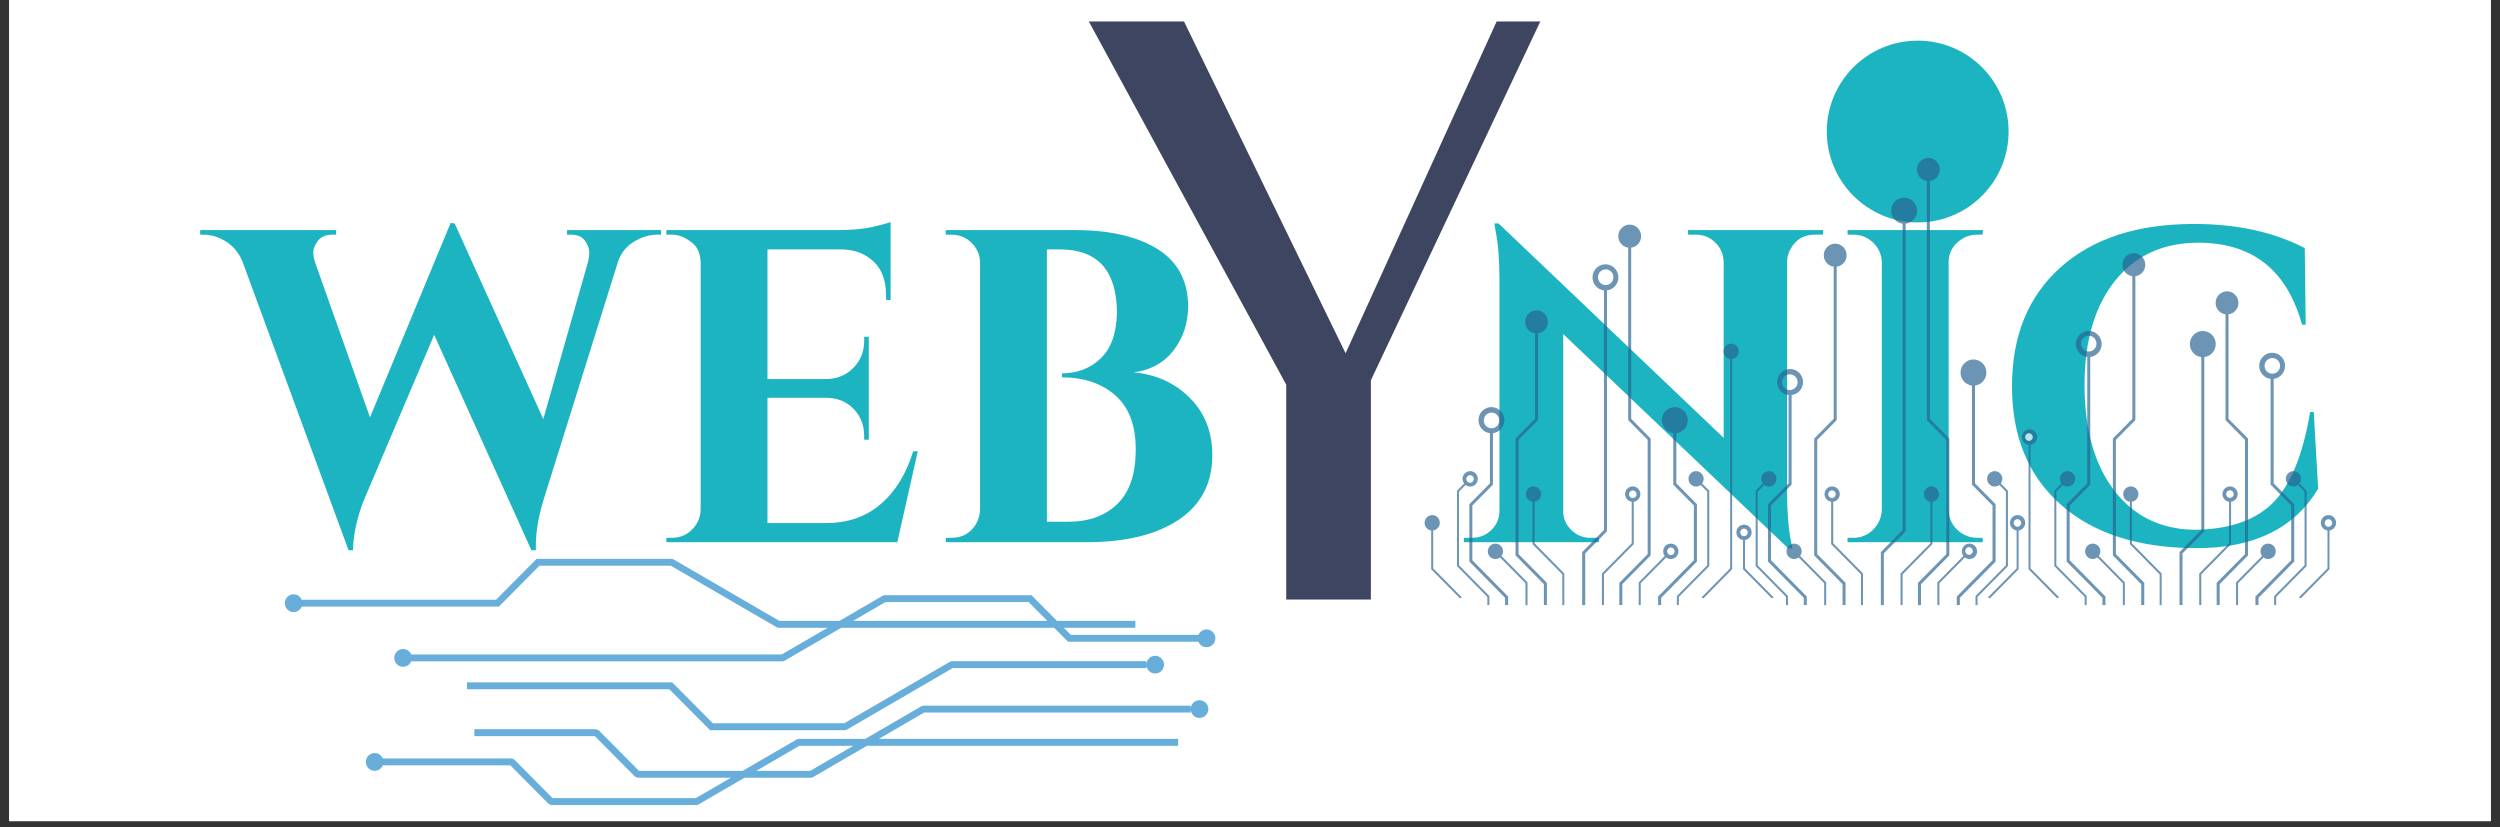 <svg xmlns="http://www.w3.org/2000/svg" xmlns:xlink="http://www.w3.org/1999/xlink" width="272" viewBox="0 0 204 67.5" height="90" preserveAspectRatio="xMidYMid meet"><rect x="0" y="0" width="204" height="67.5" fill="#333333" stroke="none"/><defs><filter x="0%" y="0%" width="100%" height="100%" id="f94e97185e"></filter><g></g><clipPath id="a109a1c907"><path d="M 0.75 0 L 203.25 0 L 203.25 67.004 L 0.75 67.004 Z M 0.75 0 " clip-rule="nonzero"></path></clipPath><clipPath id="28b01c3e2c"><path d="M 149.066 3.316 L 163.902 3.316 L 163.902 18.152 L 149.066 18.152 Z M 149.066 3.316 " clip-rule="nonzero"></path></clipPath><clipPath id="b738e1279b"><path d="M 156.484 3.316 C 152.387 3.316 149.066 6.637 149.066 10.734 C 149.066 14.832 152.387 18.152 156.484 18.152 C 160.582 18.152 163.902 14.832 163.902 10.734 C 163.902 6.637 160.582 3.316 156.484 3.316 Z M 156.484 3.316 " clip-rule="nonzero"></path></clipPath><mask id="6fd94fb80f"><g filter="url(#f94e97185e)"><rect x="-20.4" width="244.8" fill="#000000" y="-6.75" height="81" fill-opacity="0.68"></rect></g></mask><clipPath id="32e4567f3f"><path d="M 27 26 L 30 26 L 30 37.371 L 27 37.371 Z M 27 26 " clip-rule="nonzero"></path></clipPath><clipPath id="ca08d97f23"><path d="M 32 7 L 35 7 L 35 37.371 L 32 37.371 Z M 32 7 " clip-rule="nonzero"></path></clipPath><clipPath id="2e00548801"><path d="M 42 32 L 46 32 L 46 37.371 L 42 37.371 Z M 42 32 " clip-rule="nonzero"></path></clipPath><clipPath id="39ca5ddb48"><path d="M 29 32 L 34 32 L 34 37.371 L 29 37.371 Z M 29 32 " clip-rule="nonzero"></path></clipPath><clipPath id="b565ba767a"><path d="M 37 4 L 41 4 L 41 37.371 L 37 37.371 Z M 37 4 " clip-rule="nonzero"></path></clipPath><clipPath id="7d681e4daa"><path d="M 39 27 L 43 27 L 43 37.371 L 39 37.371 Z M 39 27 " clip-rule="nonzero"></path></clipPath><clipPath id="7df906df08"><path d="M 45 26 L 48 26 L 48 37.371 L 45 37.371 Z M 45 26 " clip-rule="nonzero"></path></clipPath><clipPath id="5d600fabaa"><path d="M 43 17 L 47 17 L 47 37.371 L 43 37.371 Z M 43 17 " clip-rule="nonzero"></path></clipPath><clipPath id="8163a09ce0"><path d="M 40 0.891 L 44 0.891 L 44 37.371 L 40 37.371 Z M 40 0.891 " clip-rule="nonzero"></path></clipPath><clipPath id="938cd7855d"><path d="M 51 26 L 55 26 L 55 37.371 L 51 37.371 Z M 51 26 " clip-rule="nonzero"></path></clipPath><clipPath id="7ac6810855"><path d="M 56 8 L 60 8 L 60 37.371 L 56 37.371 Z M 56 8 " clip-rule="nonzero"></path></clipPath><clipPath id="2784120618"><path d="M 66 32 L 70 32 L 70 37.371 L 66 37.371 Z M 66 32 " clip-rule="nonzero"></path></clipPath><clipPath id="a31a9766fd"><path d="M 54 32 L 58 32 L 58 37.371 L 54 37.371 Z M 54 32 " clip-rule="nonzero"></path></clipPath><clipPath id="0d81a6329e"><path d="M 57 27 L 61 27 L 61 37.371 L 57 37.371 Z M 57 27 " clip-rule="nonzero"></path></clipPath><clipPath id="11168fa29a"><path d="M 61 15 L 65 15 L 65 37.371 L 61 37.371 Z M 61 15 " clip-rule="nonzero"></path></clipPath><clipPath id="86bf0dab94"><path d="M 69 26 L 73 26 L 73 37.371 L 69 37.371 Z M 69 26 " clip-rule="nonzero"></path></clipPath><clipPath id="cb98727576"><path d="M 64 11 L 68 11 L 68 37.371 L 64 37.371 Z M 64 11 " clip-rule="nonzero"></path></clipPath><clipPath id="46a14314eb"><path d="M 0.211 30 L 4 30 L 4 37 L 0.211 37 Z M 0.211 30 " clip-rule="nonzero"></path></clipPath><clipPath id="0dc64e5adb"><path d="M 7 13 L 11 13 L 11 37.371 L 7 37.371 Z M 7 13 " clip-rule="nonzero"></path></clipPath><clipPath id="f5d9543595"><path d="M 5 32 L 9 32 L 9 37.371 L 5 37.371 Z M 5 32 " clip-rule="nonzero"></path></clipPath><clipPath id="04ff2b7c19"><path d="M 8 27 L 12 27 L 12 37.371 L 8 37.371 Z M 8 27 " clip-rule="nonzero"></path></clipPath><clipPath id="fb3ab07484"><path d="M 20 26 L 24 26 L 24 37.371 L 20 37.371 Z M 20 26 " clip-rule="nonzero"></path></clipPath><clipPath id="60be6acc72"><path d="M 19 21 L 23 21 L 23 37.371 L 19 37.371 Z M 19 21 " clip-rule="nonzero"></path></clipPath><clipPath id="f7ace85a26"><path d="M 16 6 L 19 6 L 19 37.371 L 16 37.371 Z M 16 6 " clip-rule="nonzero"></path></clipPath><clipPath id="c5206e006b"><path d="M 3 21 L 8 21 L 8 37.371 L 3 37.371 Z M 3 21 " clip-rule="nonzero"></path></clipPath><clipPath id="6e684b1ac1"><path d="M 13 9 L 17 9 L 17 37.371 L 13 37.371 Z M 13 9 " clip-rule="nonzero"></path></clipPath><clipPath id="83948c5933"><path d="M 28 18 L 32 18 L 32 37.371 L 28 37.371 Z M 28 18 " clip-rule="nonzero"></path></clipPath><clipPath id="59904c8171"><path d="M 52 15 L 56 15 L 56 37.371 L 52 37.371 Z M 52 15 " clip-rule="nonzero"></path></clipPath><clipPath id="ad257c378f"><path d="M 68 16 L 72 16 L 72 37.371 L 68 37.371 Z M 68 16 " clip-rule="nonzero"></path></clipPath><clipPath id="99d10a2e80"><path d="M 14 27 L 18 27 L 18 37.371 L 14 37.371 Z M 14 27 " clip-rule="nonzero"></path></clipPath><clipPath id="9c6d91babe"><path d="M 2 26 L 6 26 L 6 37.371 L 2 37.371 Z M 2 26 " clip-rule="nonzero"></path></clipPath><clipPath id="755a975b47"><path d="M 17 32 L 21 32 L 21 37.371 L 17 37.371 Z M 17 32 " clip-rule="nonzero"></path></clipPath><clipPath id="205b922405"><path d="M 32 27 L 37 27 L 37 37.371 L 32 37.371 Z M 32 27 " clip-rule="nonzero"></path></clipPath><clipPath id="491c68e942"><path d="M 63 27 L 67 27 L 67 37.371 L 63 37.371 Z M 63 27 " clip-rule="nonzero"></path></clipPath><clipPath id="b05046cd85"><path d="M 71 30 L 74.66 30 L 74.66 37 L 71 37 Z M 71 30 " clip-rule="nonzero"></path></clipPath><clipPath id="41687ffebb"><rect x="0" width="76" y="0" height="38"></rect></clipPath><mask id="c51ba8cc8d"><g filter="url(#f94e97185e)"><rect x="-20.4" width="244.8" fill="#000000" y="-6.75" height="81" fill-opacity="0.59"></rect></g></mask><clipPath id="4aed651633"><path d="M 0.238 0.594 L 76.176 0.594 L 76.176 20.695 L 0.238 20.695 Z M 0.238 0.594 " clip-rule="nonzero"></path></clipPath><clipPath id="81cbc5f28f"><rect x="0" width="77" y="0" height="21"></rect></clipPath></defs><g clip-path="url(#a109a1c907)"><path fill="#ffffff" d="M 0.75 0 L 203.25 0 L 203.25 67.004 L 0.75 67.004 Z M 0.75 0 " fill-opacity="1" fill-rule="nonzero"></path><path fill="#ffffff" d="M 0.75 0 L 203.25 0 L 203.25 67.004 L 0.75 67.004 Z M 0.75 0 " fill-opacity="1" fill-rule="nonzero"></path></g><g fill="#1db4c1" fill-opacity="1"><g transform="translate(17.536, 44.244)"><g><path d="M 36.406 -25.094 L 36.078 -25.094 C 35.473 -25.094 34.859 -24.91 34.234 -24.547 C 33.617 -24.18 33.18 -23.66 32.922 -22.984 L 26.797 -3.391 C 26.391 -2.047 26.188 -0.805 26.188 0.328 C 26.188 0.453 26.188 0.562 26.188 0.656 L 25.828 0.656 L 17.891 -16.922 L 12.141 -3.391 C 11.586 -1.973 11.297 -0.625 11.266 0.656 L 10.906 0.656 L 2.219 -22.984 C 1.895 -23.691 1.441 -24.219 0.859 -24.562 C 0.285 -24.914 -0.305 -25.094 -0.922 -25.094 L -1.203 -25.094 L -1.203 -25.469 L 9.891 -25.469 L 9.891 -25.094 L 9.562 -25.094 C 9.051 -25.094 8.664 -24.926 8.406 -24.594 C 8.156 -24.27 8.031 -23.961 8.031 -23.672 C 8.031 -23.391 8.078 -23.113 8.172 -22.844 L 12.656 -10.188 L 19.234 -26.047 L 19.562 -26.016 L 26.797 -10.047 L 30.438 -22.844 C 30.508 -23.113 30.547 -23.391 30.547 -23.672 C 30.547 -23.961 30.43 -24.27 30.203 -24.594 C 29.973 -24.926 29.594 -25.094 29.062 -25.094 L 28.734 -25.094 L 28.734 -25.469 L 36.406 -25.469 Z M 36.406 -25.094 "></path></g></g></g><g fill="#1db4c1" fill-opacity="1"><g transform="translate(52.845, 44.244)"><g><path d="M 2 -0.359 C 2.633 -0.359 3.176 -0.582 3.625 -1.031 C 4.07 -1.477 4.305 -2.02 4.328 -2.656 L 4.328 -22.922 C 4.273 -23.547 4.094 -24.004 3.781 -24.297 C 3.195 -24.828 2.602 -25.094 2 -25.094 L 1.531 -25.094 L 1.531 -25.469 L 15.453 -25.469 C 16.641 -25.469 17.617 -25.555 18.391 -25.734 C 19.172 -25.922 19.648 -26.051 19.828 -26.125 L 19.828 -19.75 L 19.453 -19.781 L 19.453 -20.188 C 19.453 -21.688 18.895 -22.754 17.781 -23.391 C 17.25 -23.703 16.617 -23.867 15.891 -23.891 L 9.781 -23.891 L 9.781 -13.312 L 14.594 -13.312 C 15.488 -13.332 16.223 -13.641 16.797 -14.234 C 17.379 -14.828 17.672 -15.562 17.672 -16.438 L 17.672 -16.766 L 18.047 -16.766 L 18.047 -8.359 L 17.672 -8.359 L 17.672 -8.656 C 17.672 -9.551 17.383 -10.289 16.812 -10.875 C 16.25 -11.457 15.531 -11.758 14.656 -11.781 L 9.781 -11.781 L 9.781 -1.562 L 14.547 -1.562 C 16.316 -1.562 17.801 -2.07 19 -3.094 C 20.207 -4.113 21.098 -5.555 21.672 -7.422 L 22.047 -7.422 L 20.375 0 L 1.531 0 L 1.531 -0.359 Z M 2 -0.359 "></path></g></g></g><g fill="#1db4c1" fill-opacity="1"><g transform="translate(75.645, 44.244)"><g><path d="M 13.016 0 L 1.531 0 L 1.531 -0.359 L 2 -0.359 C 2.875 -0.359 3.539 -0.734 4 -1.484 C 4.195 -1.828 4.305 -2.207 4.328 -2.625 L 4.328 -22.844 C 4.305 -23.477 4.07 -24.008 3.625 -24.438 C 3.176 -24.875 2.633 -25.094 2 -25.094 L 1.531 -25.094 L 1.531 -25.469 L 12.078 -25.469 C 14.891 -25.469 17.125 -24.957 18.781 -23.938 C 20.445 -22.914 21.289 -21.352 21.312 -19.25 C 21.289 -18.176 21.062 -17.238 20.625 -16.438 C 19.82 -14.938 18.562 -14.078 16.844 -13.859 C 18.707 -13.691 20.242 -12.992 21.453 -11.766 C 22.672 -10.547 23.281 -8.988 23.281 -7.094 C 23.281 -4.812 22.363 -3.055 20.531 -1.828 C 18.695 -0.609 16.191 0 13.016 0 Z M 15.5 -18.766 C 15.469 -22.18 13.914 -23.891 10.844 -23.891 L 9.781 -23.891 L 9.781 -1.672 L 11.453 -1.672 C 11.484 -1.672 11.508 -1.672 11.531 -1.672 C 13.207 -1.672 14.539 -2.156 15.531 -3.125 C 16.531 -4.094 17.031 -5.57 17.031 -7.562 C 17.031 -9.551 16.469 -11.031 15.344 -12 C 14.227 -12.969 12.785 -13.453 11.016 -13.453 L 11.016 -13.781 C 12.273 -13.781 13.328 -14.188 14.172 -15 C 15.023 -15.812 15.469 -17.066 15.5 -18.766 Z M 15.5 -18.766 "></path></g></g></g><g fill="#1db4c1" fill-opacity="1"><g transform="translate(100.162, 44.244)"><g></g></g></g><g fill="#1db4c1" fill-opacity="1"><g transform="translate(109.253, 44.244)"><g></g></g></g><g fill="#1db4c1" fill-opacity="1"><g transform="translate(118.355, 44.244)"><g><path d="M 29.719 -25.094 C 28.863 -25.094 28.223 -24.727 27.797 -24 C 27.598 -23.688 27.488 -23.328 27.469 -22.922 L 27.469 -4.141 C 27.469 -2.516 27.578 -1.145 27.797 -0.031 L 27.906 0.516 L 27.578 0.516 L 9.203 -16.984 L 9.203 -2.547 C 9.203 -1.941 9.422 -1.426 9.859 -1 C 10.297 -0.57 10.816 -0.359 11.422 -0.359 L 12.109 -0.359 L 12.109 0 L 1.094 0 L 1.094 -0.359 L 1.75 -0.359 C 2.375 -0.359 2.906 -0.57 3.344 -1 C 3.781 -1.426 4 -1.953 4 -2.578 L 4 -21.469 C 4 -23.062 3.891 -24.395 3.672 -25.469 L 3.594 -26.016 L 3.922 -26.016 L 22.297 -8.516 L 22.297 -22.875 C 22.273 -23.508 22.047 -24.035 21.609 -24.453 C 21.172 -24.879 20.648 -25.094 20.047 -25.094 L 19.391 -25.094 L 19.391 -25.469 L 30.406 -25.469 L 30.406 -25.094 Z M 29.719 -25.094 "></path></g></g></g><g fill="#1db4c1" fill-opacity="1"><g transform="translate(149.228, 44.244)"><g><path d="M 2 -0.359 C 2.633 -0.359 3.176 -0.582 3.625 -1.031 C 4.07 -1.477 4.305 -2.02 4.328 -2.656 L 4.328 -22.844 C 4.305 -23.477 4.07 -24.008 3.625 -24.438 C 3.176 -24.875 2.633 -25.094 2 -25.094 L 1.531 -25.094 L 1.531 -25.469 L 12.578 -25.469 L 12.547 -25.094 L 12.109 -25.094 C 11.484 -25.094 10.938 -24.875 10.469 -24.438 C 10.008 -24.008 9.781 -23.477 9.781 -22.844 L 9.781 -2.656 C 9.781 -2.02 10.008 -1.477 10.469 -1.031 C 10.938 -0.582 11.484 -0.359 12.109 -0.359 L 12.547 -0.359 L 12.578 0 L 1.531 0 L 1.531 -0.359 Z M 2 -0.359 "></path></g></g></g><g fill="#1db4c1" fill-opacity="1"><g transform="translate(162.537, 44.244)"><g><path d="M 16.656 0.484 C 11.977 0.473 8.305 -0.703 5.641 -3.047 C 2.973 -5.398 1.641 -8.625 1.641 -12.719 C 1.641 -16.82 2.957 -20.055 5.594 -22.422 C 8.238 -24.785 11.867 -25.969 16.484 -25.969 C 19.992 -25.969 23.008 -25.312 25.531 -24 L 25.609 -17.75 L 25.312 -17.75 C 24.082 -22.207 21.258 -24.438 16.844 -24.438 C 13.977 -24.438 11.711 -23.398 10.047 -21.328 C 8.391 -19.254 7.562 -16.422 7.562 -12.828 C 7.562 -9.242 8.352 -6.395 9.938 -4.281 C 11.531 -2.176 13.688 -1.086 16.406 -1.016 C 19.219 -1.016 21.363 -1.719 22.844 -3.125 C 24.344 -4.582 25.383 -7.082 25.969 -10.625 L 26.266 -10.625 L 26.625 -4.359 C 24.664 -1.109 21.344 0.504 16.656 0.484 Z M 16.656 0.484 "></path></g></g></g><g fill="#3e4560" fill-opacity="1"><g transform="translate(87.425, 48.921)"><g><path d="M 24.438 0 L 17.531 0 L 17.531 -17.531 L 1.422 -47.172 L 9.188 -47.172 L 22.375 -20.094 L 34.703 -47.172 L 38.266 -47.172 L 24.438 -17.891 Z M 24.438 0 "></path></g></g></g><g clip-path="url(#28b01c3e2c)"><g clip-path="url(#b738e1279b)"><path fill="#1db4c1" d="M 149.066 3.316 L 163.902 3.316 L 163.902 18.152 L 149.066 18.152 Z M 149.066 3.316 " fill-opacity="1" fill-rule="nonzero"></path></g></g><g mask="url(#6fd94fb80f)"><g transform="matrix(1, 0, 0, 1, 116, 12)"><g clip-path="url(#41687ffebb)"><g clip-path="url(#32e4567f3f)"><path fill="#286291" d="M 27.426 34.129 L 27.426 28.113 L 27.961 27.574 C 28.203 27.762 28.555 27.742 28.777 27.52 C 29.02 27.273 29.02 26.875 28.777 26.629 C 28.535 26.383 28.141 26.383 27.898 26.629 C 27.676 26.855 27.656 27.207 27.844 27.453 L 27.262 28.047 L 27.262 34.195 L 29.738 36.707 L 29.738 37.371 L 29.902 37.371 L 29.902 36.637 L 27.426 34.129 " fill-opacity="1" fill-rule="nonzero"></path></g><g clip-path="url(#ca08d97f23)"><path fill="#286291" d="M 32.285 33.219 L 32.285 23.891 L 33.875 22.281 L 33.875 9.762 C 34.332 9.703 34.684 9.309 34.684 8.828 C 34.684 8.309 34.266 7.883 33.75 7.883 C 33.238 7.883 32.82 8.309 32.82 8.828 C 32.82 9.309 33.172 9.703 33.629 9.762 L 33.629 22.176 L 32.039 23.789 L 32.039 33.32 L 34.352 35.664 L 34.352 37.371 L 34.598 37.371 L 34.598 35.559 L 32.285 33.219 " fill-opacity="1" fill-rule="nonzero"></path></g><g clip-path="url(#2e00548801)"><path fill="#286291" d="M 44.332 33.488 C 44.574 33.676 44.926 33.656 45.148 33.434 C 45.391 33.188 45.391 32.789 45.148 32.543 C 44.906 32.297 44.512 32.297 44.27 32.543 C 44.047 32.766 44.031 33.121 44.215 33.367 L 42.09 35.523 L 42.09 37.371 L 42.254 37.371 L 42.254 35.59 L 44.332 33.488 " fill-opacity="1" fill-rule="nonzero"></path></g><g clip-path="url(#39ca5ddb48)"><path fill="#286291" d="M 30.891 33.367 C 31.078 33.121 31.059 32.766 30.836 32.543 C 30.594 32.297 30.199 32.297 29.957 32.543 C 29.715 32.789 29.715 33.188 29.957 33.434 C 30.18 33.656 30.531 33.676 30.773 33.488 L 32.852 35.59 L 32.852 37.371 L 33.016 37.371 L 33.016 35.523 L 30.891 33.367 " fill-opacity="1" fill-rule="nonzero"></path></g><g clip-path="url(#b565ba767a)"><path fill="#286291" d="M 39.5 31.355 L 39.5 6.254 C 40.023 6.191 40.434 5.742 40.434 5.195 C 40.434 4.605 39.957 4.125 39.375 4.125 C 38.793 4.125 38.32 4.605 38.32 5.195 C 38.32 5.742 38.73 6.191 39.254 6.254 L 39.254 31.25 L 37.477 33.051 L 37.477 37.371 L 37.723 37.371 L 37.723 33.152 L 39.5 31.355 " fill-opacity="1" fill-rule="nonzero"></path></g><g clip-path="url(#7d681e4daa)"><path fill="#286291" d="M 41.684 32.402 L 41.684 28.941 C 41.988 28.902 42.223 28.637 42.223 28.32 C 42.223 27.973 41.945 27.691 41.602 27.691 C 41.258 27.691 40.98 27.973 40.98 28.32 C 40.98 28.637 41.215 28.902 41.52 28.941 L 41.52 32.332 L 39.086 34.797 L 39.086 37.371 L 39.254 37.371 L 39.254 34.867 L 41.684 32.402 " fill-opacity="1" fill-rule="nonzero"></path></g><g clip-path="url(#7df906df08)"><path fill="#286291" d="M 46.332 27.52 C 46.555 27.742 46.902 27.762 47.145 27.574 L 47.68 28.113 L 47.68 34.129 L 45.203 36.637 L 45.203 37.371 L 45.367 37.371 L 45.367 36.707 L 47.848 34.195 L 47.848 28.047 L 47.262 27.453 C 47.449 27.207 47.43 26.855 47.207 26.629 C 46.965 26.383 46.574 26.383 46.332 26.629 C 46.086 26.875 46.086 27.273 46.332 27.52 " fill-opacity="1" fill-rule="nonzero"></path></g><g clip-path="url(#5d600fabaa)"><path fill="#286291" d="M 43.98 18.398 C 43.98 18.949 44.387 19.398 44.91 19.461 L 44.91 27.547 L 46.59 29.246 L 46.59 33.719 L 43.672 36.676 L 43.672 37.371 L 43.922 37.371 L 43.922 36.781 L 46.84 33.824 L 46.84 29.145 L 45.16 27.441 L 45.16 19.461 C 45.684 19.398 46.09 18.949 46.09 18.398 C 46.09 17.812 45.617 17.332 45.035 17.332 C 44.453 17.332 43.98 17.812 43.98 18.398 " fill-opacity="1" fill-rule="nonzero"></path></g><g clip-path="url(#8163a09ce0)"><path fill="#286291" d="M 40.422 1.832 C 40.422 2.312 40.773 2.707 41.23 2.766 L 41.23 22.281 L 42.82 23.891 L 42.82 33.219 L 40.508 35.559 L 40.508 37.371 L 40.754 37.371 L 40.754 35.664 L 43.066 33.32 L 43.066 23.789 L 41.477 22.176 L 41.477 2.766 C 41.934 2.707 42.285 2.312 42.285 1.832 C 42.285 1.312 41.867 0.887 41.355 0.887 C 40.84 0.887 40.422 1.312 40.422 1.832 " fill-opacity="1" fill-rule="nonzero"></path></g><path fill="#286291" d="M 49.691 34.379 L 49.691 24.289 C 49.996 24.25 50.23 23.984 50.23 23.668 C 50.23 23.32 49.953 23.035 49.609 23.035 C 49.266 23.035 48.988 23.32 48.988 23.668 C 48.988 23.984 49.223 24.25 49.527 24.289 L 49.527 34.449 L 51.867 36.82 L 52.031 36.75 L 49.691 34.379 " fill-opacity="1" fill-rule="nonzero"></path><g clip-path="url(#938cd7855d)"><path fill="#286291" d="M 51.797 34.129 L 51.797 28.113 L 52.332 27.574 C 52.574 27.762 52.926 27.742 53.148 27.52 C 53.391 27.273 53.391 26.875 53.148 26.629 C 52.906 26.383 52.512 26.383 52.27 26.629 C 52.047 26.855 52.027 27.207 52.215 27.453 L 51.633 28.047 L 51.633 34.195 L 54.109 36.707 L 54.109 37.371 L 54.273 37.371 L 54.273 36.637 L 51.797 34.129 " fill-opacity="1" fill-rule="nonzero"></path></g><g clip-path="url(#7ac6810855)"><path fill="#286291" d="M 56.656 33.219 L 56.656 23.891 L 58.246 22.281 L 58.246 10.539 C 58.703 10.48 59.055 10.086 59.055 9.605 C 59.055 9.086 58.637 8.66 58.121 8.66 C 57.609 8.66 57.191 9.086 57.191 9.605 C 57.191 10.086 57.543 10.48 58 10.539 L 58 22.176 L 56.41 23.789 L 56.41 33.32 L 58.723 35.664 L 58.723 37.371 L 58.973 37.371 L 58.973 35.559 L 56.656 33.219 " fill-opacity="1" fill-rule="nonzero"></path></g><g clip-path="url(#2784120618)"><path fill="#286291" d="M 68.703 33.488 C 68.945 33.676 69.297 33.656 69.52 33.434 C 69.762 33.188 69.762 32.789 69.52 32.543 C 69.277 32.297 68.883 32.297 68.641 32.543 C 68.418 32.766 68.402 33.121 68.586 33.367 L 66.461 35.523 L 66.461 37.371 L 66.625 37.371 L 66.625 35.59 L 68.703 33.488 " fill-opacity="1" fill-rule="nonzero"></path></g><g clip-path="url(#a31a9766fd)"><path fill="#286291" d="M 55.262 33.367 C 55.449 33.121 55.43 32.766 55.207 32.543 C 54.965 32.297 54.57 32.297 54.328 32.543 C 54.086 32.789 54.086 33.188 54.328 33.434 C 54.551 33.656 54.902 33.676 55.145 33.488 L 57.223 35.59 L 57.223 37.371 L 57.387 37.371 L 57.387 35.523 L 55.262 33.367 " fill-opacity="1" fill-rule="nonzero"></path></g><g clip-path="url(#0d81a6329e)"><path fill="#286291" d="M 57.961 32.332 L 57.961 28.941 C 58.262 28.902 58.496 28.637 58.496 28.32 C 58.496 27.973 58.219 27.691 57.875 27.691 C 57.535 27.691 57.254 27.973 57.254 28.32 C 57.254 28.637 57.488 28.902 57.793 28.941 L 57.793 32.402 L 60.227 34.867 L 60.227 37.371 L 60.391 37.371 L 60.391 34.797 L 57.961 32.332 " fill-opacity="1" fill-rule="nonzero"></path></g><g clip-path="url(#11168fa29a)"><path fill="#286291" d="M 63.871 31.355 L 63.871 17.137 C 64.395 17.074 64.805 16.625 64.805 16.078 C 64.805 15.488 64.328 15.008 63.746 15.008 C 63.164 15.008 62.691 15.488 62.691 16.078 C 62.691 16.625 63.102 17.074 63.625 17.137 L 63.625 31.25 L 61.848 33.051 L 61.848 37.371 L 62.094 37.371 L 62.094 33.152 L 63.871 31.355 " fill-opacity="1" fill-rule="nonzero"></path></g><g clip-path="url(#86bf0dab94)"><path fill="#286291" d="M 70.703 27.52 C 70.926 27.742 71.273 27.762 71.516 27.574 L 72.051 28.113 L 72.051 34.129 L 69.574 36.637 L 69.574 37.371 L 69.738 37.371 L 69.738 36.707 L 72.219 34.195 L 72.219 28.047 L 71.633 27.453 C 71.82 27.207 71.801 26.855 71.578 26.629 C 71.336 26.383 70.945 26.383 70.703 26.629 C 70.457 26.875 70.457 27.273 70.703 27.52 " fill-opacity="1" fill-rule="nonzero"></path></g><g clip-path="url(#cb98727576)"><path fill="#286291" d="M 64.793 12.715 C 64.793 13.195 65.145 13.59 65.602 13.648 L 65.602 22.281 L 67.191 23.891 L 67.191 33.219 L 64.879 35.559 L 64.879 37.371 L 65.125 37.371 L 65.125 35.664 L 67.438 33.32 L 67.438 23.789 L 65.848 22.176 L 65.848 13.648 C 66.305 13.59 66.656 13.195 66.656 12.715 C 66.656 12.195 66.238 11.77 65.727 11.77 C 65.211 11.77 64.793 12.195 64.793 12.715 " fill-opacity="1" fill-rule="nonzero"></path></g><g clip-path="url(#46a14314eb)"><path fill="#286291" d="M 0.949 34.379 L 0.949 31.285 C 1.254 31.246 1.488 30.98 1.488 30.664 C 1.488 30.316 1.211 30.031 0.867 30.031 C 0.523 30.031 0.246 30.316 0.246 30.664 C 0.246 30.98 0.48 31.246 0.785 31.285 L 0.785 34.449 L 3.125 36.82 L 3.289 36.75 L 0.949 34.379 " fill-opacity="1" fill-rule="nonzero"></path></g><g clip-path="url(#0dc64e5adb)"><path fill="#286291" d="M 7.914 33.219 L 7.914 23.891 L 9.504 22.281 L 9.504 15.203 C 9.961 15.145 10.312 14.75 10.312 14.27 C 10.312 13.75 9.895 13.324 9.383 13.324 C 8.867 13.324 8.449 13.75 8.449 14.27 C 8.449 14.75 8.801 15.145 9.258 15.203 L 9.258 22.176 L 7.668 23.789 L 7.668 33.32 L 9.98 35.664 L 9.98 37.371 L 10.227 37.371 L 10.227 35.559 L 7.914 33.219 " fill-opacity="1" fill-rule="nonzero"></path></g><g clip-path="url(#f5d9543595)"><path fill="#286291" d="M 6.52 33.367 C 6.707 33.121 6.688 32.766 6.465 32.543 C 6.223 32.297 5.828 32.297 5.586 32.543 C 5.344 32.789 5.344 33.188 5.586 33.434 C 5.809 33.656 6.16 33.676 6.402 33.488 L 8.48 35.59 L 8.48 37.371 L 8.645 37.371 L 8.645 35.523 L 6.52 33.367 " fill-opacity="1" fill-rule="nonzero"></path></g><g clip-path="url(#04ff2b7c19)"><path fill="#286291" d="M 9.219 32.332 L 9.219 28.941 C 9.52 28.902 9.758 28.637 9.758 28.32 C 9.758 27.973 9.477 27.691 9.133 27.691 C 8.793 27.691 8.512 27.973 8.512 28.32 C 8.512 28.637 8.75 28.902 9.051 28.941 L 9.051 32.402 L 11.484 34.867 L 11.484 37.371 L 11.648 37.371 L 11.648 34.797 L 9.219 32.332 " fill-opacity="1" fill-rule="nonzero"></path></g><g clip-path="url(#fb3ab07484)"><path fill="#286291" d="M 21.961 27.52 C 22.184 27.742 22.531 27.762 22.773 27.574 L 23.309 28.113 L 23.309 34.129 L 20.832 36.637 L 20.832 37.371 L 20.996 37.371 L 20.996 36.707 L 23.477 34.195 L 23.477 28.047 L 22.891 27.453 C 23.078 27.207 23.059 26.855 22.836 26.629 C 22.594 26.383 22.203 26.383 21.961 26.629 C 21.719 26.875 21.719 27.273 21.961 27.52 " fill-opacity="1" fill-rule="nonzero"></path></g><path fill="#286291" d="M 24.641 16.672 C 24.641 16.988 24.875 17.254 25.18 17.293 L 25.18 34.379 L 22.84 36.75 L 23.004 36.82 L 25.344 34.449 L 25.344 17.293 C 25.648 17.254 25.883 16.988 25.883 16.672 C 25.883 16.324 25.605 16.043 25.262 16.043 C 24.918 16.043 24.641 16.324 24.641 16.672 " fill-opacity="1" fill-rule="nonzero"></path><g clip-path="url(#60be6acc72)"><path fill="#286291" d="M 19.609 22.285 C 19.609 22.836 20.016 23.285 20.539 23.348 L 20.539 27.547 L 22.219 29.246 L 22.219 33.719 L 19.301 36.676 L 19.301 37.371 L 19.551 37.371 L 19.551 36.781 L 22.469 33.824 L 22.469 29.145 L 20.789 27.441 L 20.789 23.348 C 21.312 23.285 21.719 22.836 21.719 22.285 C 21.719 21.699 21.246 21.219 20.664 21.219 C 20.082 21.219 19.609 21.699 19.609 22.285 " fill-opacity="1" fill-rule="nonzero"></path></g><g clip-path="url(#f7ace85a26)"><path fill="#286291" d="M 16.051 7.273 C 16.051 7.754 16.402 8.148 16.859 8.207 L 16.859 22.281 L 18.449 23.891 L 18.449 33.219 L 16.137 35.559 L 16.137 37.371 L 16.383 37.371 L 16.383 35.664 L 18.695 33.32 L 18.695 23.789 L 17.105 22.176 L 17.105 8.207 C 17.562 8.148 17.914 7.754 17.914 7.273 C 17.914 6.754 17.496 6.328 16.984 6.328 C 16.469 6.328 16.051 6.754 16.051 7.273 " fill-opacity="1" fill-rule="nonzero"></path></g><g clip-path="url(#c5206e006b)"><path fill="#286291" d="M 5.078 22.309 C 5.078 21.957 5.359 21.668 5.711 21.668 C 6.059 21.668 6.344 21.957 6.344 22.309 C 6.344 22.664 6.059 22.949 5.711 22.949 C 5.359 22.949 5.078 22.664 5.078 22.309 Z M 4.145 33.719 L 4.145 29.246 L 5.824 27.547 L 5.824 23.348 C 6.348 23.285 6.758 22.836 6.758 22.285 C 6.758 21.699 6.281 21.219 5.699 21.219 C 5.117 21.219 4.645 21.699 4.645 22.285 C 4.645 22.836 5.055 23.285 5.578 23.348 L 5.578 27.441 L 3.898 29.145 L 3.898 33.824 L 6.816 36.781 L 6.816 37.371 L 7.062 37.371 L 7.062 36.676 L 4.145 33.719 " fill-opacity="1" fill-rule="nonzero"></path></g><g clip-path="url(#6e684b1ac1)"><path fill="#286291" d="M 15.023 11.262 C 14.676 11.262 14.391 10.977 14.391 10.621 C 14.391 10.266 14.676 9.98 15.023 9.98 C 15.375 9.98 15.656 10.266 15.656 10.621 C 15.656 10.977 15.375 11.262 15.023 11.262 Z M 15.004 9.566 C 14.422 9.566 13.949 10.047 13.949 10.637 C 13.949 11.184 14.359 11.633 14.883 11.695 L 14.883 31.25 L 13.105 33.051 L 13.105 37.371 L 13.355 37.371 L 13.355 33.152 L 15.129 31.355 L 15.129 11.695 C 15.652 11.633 16.062 11.184 16.062 10.637 C 16.062 10.047 15.586 9.566 15.004 9.566 " fill-opacity="1" fill-rule="nonzero"></path></g><g clip-path="url(#83948c5933)"><path fill="#286291" d="M 29.418 19.188 C 29.418 18.832 29.699 18.547 30.051 18.547 C 30.398 18.547 30.684 18.832 30.684 19.188 C 30.684 19.543 30.398 19.828 30.051 19.828 C 29.699 19.828 29.418 19.543 29.418 19.188 Z M 28.516 33.719 L 28.516 29.246 L 30.195 27.547 L 30.195 20.238 C 30.719 20.176 31.129 19.727 31.129 19.176 C 31.129 18.59 30.652 18.109 30.07 18.109 C 29.488 18.109 29.016 18.59 29.016 19.176 C 29.016 19.727 29.426 20.176 29.949 20.238 L 29.949 27.441 L 28.266 29.145 L 28.266 33.824 L 31.188 36.781 L 31.188 37.371 L 31.434 37.371 L 31.434 36.676 L 28.516 33.719 " fill-opacity="1" fill-rule="nonzero"></path></g><g clip-path="url(#59904c8171)"><path fill="#286291" d="M 53.809 16.043 C 53.809 15.688 54.09 15.398 54.441 15.398 C 54.789 15.398 55.074 15.688 55.074 16.043 C 55.074 16.395 54.789 16.684 54.441 16.684 C 54.09 16.684 53.809 16.395 53.809 16.043 Z M 52.887 33.719 L 52.887 29.246 L 54.566 27.547 L 54.566 17.129 C 55.09 17.066 55.496 16.617 55.496 16.07 C 55.496 15.48 55.023 15 54.441 15 C 53.859 15 53.387 15.48 53.387 16.07 C 53.387 16.617 53.793 17.066 54.32 17.129 L 54.32 27.441 L 52.637 29.145 L 52.637 33.824 L 55.559 36.781 L 55.559 37.371 L 55.805 37.371 L 55.805 36.676 L 52.887 33.719 " fill-opacity="1" fill-rule="nonzero"></path></g><g clip-path="url(#ad257c378f)"><path fill="#286291" d="M 68.789 17.855 C 68.789 17.5 69.074 17.215 69.422 17.215 C 69.773 17.215 70.055 17.5 70.055 17.855 C 70.055 18.211 69.773 18.496 69.422 18.496 C 69.074 18.496 68.789 18.211 68.789 17.855 Z M 69.531 27.441 L 69.531 18.918 C 70.055 18.855 70.461 18.402 70.461 17.855 C 70.461 17.266 69.988 16.785 69.406 16.785 C 68.824 16.785 68.352 17.266 68.352 17.855 C 68.352 18.402 68.758 18.855 69.281 18.918 L 69.281 27.547 L 70.961 29.246 L 70.961 33.719 L 68.043 36.676 L 68.043 37.371 L 68.293 37.371 L 68.293 36.781 L 71.211 33.824 L 71.211 29.145 L 69.531 27.441 " fill-opacity="1" fill-rule="nonzero"></path></g><g clip-path="url(#99d10a2e80)"><path fill="#286291" d="M 17.238 28.645 C 17.066 28.645 16.93 28.508 16.93 28.336 C 16.93 28.164 17.066 28.023 17.238 28.023 C 17.406 28.023 17.543 28.164 17.543 28.336 C 17.543 28.508 17.406 28.645 17.238 28.645 Z M 17.23 27.691 C 16.887 27.691 16.609 27.973 16.609 28.32 C 16.609 28.637 16.844 28.902 17.148 28.941 L 17.148 32.332 L 14.715 34.797 L 14.715 37.371 L 14.883 37.371 L 14.883 34.867 L 17.312 32.402 L 17.312 28.941 C 17.617 28.902 17.852 28.637 17.852 28.32 C 17.852 27.973 17.574 27.691 17.23 27.691 " fill-opacity="1" fill-rule="nonzero"></path></g><g clip-path="url(#9c6d91babe)"><path fill="#286291" d="M 3.957 26.773 C 4.129 26.773 4.266 26.91 4.266 27.082 C 4.266 27.254 4.129 27.395 3.957 27.395 C 3.789 27.395 3.652 27.254 3.652 27.082 C 3.652 26.91 3.789 26.773 3.957 26.773 Z M 3.055 34.129 L 3.055 28.113 L 3.59 27.574 C 3.832 27.762 4.184 27.742 4.406 27.52 C 4.648 27.273 4.648 26.875 4.406 26.629 C 4.164 26.383 3.77 26.383 3.527 26.629 C 3.305 26.855 3.285 27.207 3.473 27.453 L 2.891 28.047 L 2.891 34.195 L 5.367 36.707 L 5.367 37.371 L 5.531 37.371 L 5.531 36.637 L 3.055 34.129 " fill-opacity="1" fill-rule="nonzero"></path></g><path fill="#286291" d="M 26.004 31.441 C 26.004 31.27 26.141 31.133 26.309 31.133 C 26.48 31.133 26.617 31.27 26.617 31.441 C 26.617 31.613 26.48 31.754 26.309 31.754 C 26.141 31.754 26.004 31.613 26.004 31.441 Z M 26.395 34.379 L 26.395 32.062 C 26.699 32.023 26.934 31.758 26.934 31.441 C 26.934 31.094 26.656 30.809 26.312 30.809 C 25.969 30.809 25.691 31.094 25.691 31.441 C 25.691 31.758 25.926 32.023 26.23 32.062 L 26.23 34.449 L 28.57 36.82 L 28.734 36.75 L 26.395 34.379 " fill-opacity="1" fill-rule="nonzero"></path><g clip-path="url(#755a975b47)"><path fill="#286291" d="M 20.344 33.301 C 20.176 33.301 20.039 33.16 20.039 32.988 C 20.039 32.816 20.176 32.676 20.344 32.676 C 20.516 32.676 20.652 32.816 20.652 32.988 C 20.652 33.16 20.516 33.301 20.344 33.301 Z M 20.777 32.543 C 20.535 32.297 20.141 32.297 19.898 32.543 C 19.676 32.766 19.66 33.121 19.844 33.367 L 17.719 35.523 L 17.719 37.371 L 17.883 37.371 L 17.883 35.59 L 19.961 33.488 C 20.203 33.676 20.555 33.656 20.777 33.434 C 21.02 33.188 21.02 32.789 20.777 32.543 " fill-opacity="1" fill-rule="nonzero"></path></g><g clip-path="url(#205b922405)"><path fill="#286291" d="M 33.184 28.328 C 33.184 28.156 33.32 28.016 33.488 28.016 C 33.66 28.016 33.797 28.156 33.797 28.328 C 33.797 28.5 33.66 28.637 33.488 28.637 C 33.32 28.637 33.184 28.5 33.184 28.328 Z M 33.59 32.332 L 33.59 28.941 C 33.891 28.902 34.125 28.637 34.125 28.32 C 34.125 27.973 33.848 27.691 33.504 27.691 C 33.164 27.691 32.883 27.973 32.883 28.32 C 32.883 28.637 33.121 28.902 33.422 28.941 L 33.422 32.402 L 35.855 34.867 L 35.855 37.371 L 36.02 37.371 L 36.02 34.797 L 33.59 32.332 " fill-opacity="1" fill-rule="nonzero"></path></g><path fill="#ffffff" d="M 44.98 32.961 C 44.98 33.133 44.844 33.27 44.672 33.27 C 44.504 33.27 44.367 33.133 44.367 32.961 C 44.367 32.789 44.504 32.648 44.672 32.648 C 44.844 32.648 44.98 32.789 44.98 32.961 " fill-opacity="1" fill-rule="nonzero"></path><path fill="#286291" d="M 48.625 30.984 C 48.457 30.984 48.316 30.844 48.316 30.672 C 48.316 30.5 48.457 30.363 48.625 30.363 C 48.793 30.363 48.93 30.5 48.93 30.672 C 48.93 30.844 48.793 30.984 48.625 30.984 Z M 48.637 30.031 C 48.293 30.031 48.016 30.316 48.016 30.664 C 48.016 30.98 48.25 31.246 48.555 31.285 L 48.555 34.379 L 46.211 36.75 L 46.379 36.82 L 48.719 34.449 L 48.719 31.285 C 49.023 31.246 49.258 30.98 49.258 30.664 C 49.258 30.316 48.98 30.031 48.637 30.031 " fill-opacity="1" fill-rule="nonzero"></path><g clip-path="url(#491c68e942)"><path fill="#286291" d="M 65.961 28.625 C 65.793 28.625 65.656 28.488 65.656 28.316 C 65.656 28.145 65.793 28.004 65.961 28.004 C 66.133 28.004 66.27 28.145 66.27 28.316 C 66.27 28.488 66.133 28.625 65.961 28.625 Z M 65.973 27.691 C 65.629 27.691 65.352 27.973 65.352 28.32 C 65.352 28.637 65.586 28.902 65.891 28.941 L 65.891 32.332 L 63.457 34.797 L 63.457 37.371 L 63.625 37.371 L 63.625 34.867 L 66.055 32.402 L 66.055 28.941 C 66.359 28.902 66.594 28.637 66.594 28.32 C 66.594 27.973 66.316 27.691 65.973 27.691 " fill-opacity="1" fill-rule="nonzero"></path></g><g clip-path="url(#b05046cd85)"><path fill="#286291" d="M 74 30.988 C 73.832 30.988 73.695 30.848 73.695 30.676 C 73.695 30.504 73.832 30.367 74 30.367 C 74.172 30.367 74.309 30.504 74.309 30.676 C 74.309 30.848 74.172 30.988 74 30.988 Z M 74.004 30.031 C 73.66 30.031 73.383 30.316 73.383 30.664 C 73.383 30.98 73.617 31.246 73.922 31.285 L 73.922 34.379 L 71.582 36.75 L 71.746 36.82 L 74.086 34.449 L 74.086 31.285 C 74.391 31.246 74.625 30.98 74.625 30.664 C 74.625 30.316 74.348 30.031 74.004 30.031 " fill-opacity="1" fill-rule="nonzero"></path></g><path fill="#ffffff" d="M 49.871 23.664 C 49.871 23.836 49.734 23.977 49.562 23.977 C 49.395 23.977 49.258 23.836 49.258 23.664 C 49.258 23.492 49.395 23.352 49.562 23.352 C 49.734 23.352 49.871 23.492 49.871 23.664 " fill-opacity="1" fill-rule="nonzero"></path></g></g></g><g mask="url(#c51ba8cc8d)"><g transform="matrix(1, 0, 0, 1, 23, 45)"><g clip-path="url(#81cbc5f28f)"><g clip-path="url(#4aed651633)"><path fill="#0077c0" d="M 15.707 14.504 L 25.652 14.504 L 25.848 14.586 L 29.141 17.902 L 37.602 17.902 L 42.023 15.332 L 42.16 15.293 L 47.602 15.293 L 52.199 12.621 L 52.34 12.582 L 74.16 12.582 L 74.16 12.863 C 74.16 12.461 74.484 12.137 74.879 12.137 C 75.277 12.137 75.602 12.461 75.602 12.863 C 75.602 13.262 75.277 13.586 74.879 13.586 C 74.484 13.586 74.16 13.262 74.16 12.863 L 74.16 13.145 L 52.41 13.145 L 48.715 15.293 L 73.137 15.293 L 73.137 15.855 L 47.746 15.855 L 43.324 18.426 L 43.188 18.465 L 37.746 18.465 L 33.984 20.652 L 33.848 20.691 L 21.977 20.691 L 21.777 20.609 L 18.645 17.453 L 8.234 17.453 C 8.129 17.715 7.871 17.898 7.574 17.898 C 7.176 17.898 6.852 17.574 6.852 17.172 C 6.852 16.773 7.176 16.449 7.574 16.449 C 7.871 16.449 8.129 16.629 8.234 16.891 L 18.762 16.891 L 18.957 16.973 L 22.09 20.129 L 33.773 20.129 L 36.637 18.465 L 29.027 18.465 L 28.828 18.383 L 25.535 15.066 L 15.707 15.066 Z M 71.266 8.512 C 71.66 8.512 71.984 8.836 71.984 9.234 C 71.984 9.637 71.66 9.961 71.266 9.961 C 70.867 9.961 70.547 9.637 70.543 9.238 L 70.543 9.516 L 54.738 9.516 L 46.098 14.543 L 45.957 14.582 L 34.938 14.582 L 31.621 11.242 L 15.105 11.242 L 15.105 10.68 L 31.852 10.68 L 35.168 14.02 L 45.887 14.02 L 54.527 8.992 L 54.668 8.953 L 70.543 8.953 L 70.543 9.23 C 70.547 8.832 70.867 8.512 71.266 8.512 Z M 0.957 3.496 C 1.258 3.496 1.512 3.68 1.621 3.938 L 17.477 3.938 L 20.789 0.602 L 31.812 0.602 L 31.949 0.641 L 40.594 5.664 L 45.5 5.664 L 49.043 3.605 L 49.18 3.566 L 61.168 3.566 L 63.25 5.664 L 69.645 5.664 L 69.645 6.227 L 63.809 6.227 L 64.383 6.805 L 74.793 6.805 C 74.898 6.543 75.156 6.359 75.453 6.359 C 75.852 6.359 76.176 6.684 76.176 7.086 C 76.176 7.484 75.852 7.809 75.453 7.809 C 75.156 7.809 74.898 7.629 74.793 7.367 L 64.152 7.367 L 63.02 6.227 L 45.648 6.227 L 41.004 8.926 L 40.867 8.965 L 10.555 8.965 C 10.445 9.227 10.191 9.41 9.891 9.41 C 9.492 9.41 9.172 9.086 9.172 8.684 C 9.172 8.281 9.492 7.957 9.891 7.957 C 10.191 7.957 10.445 8.141 10.555 8.402 L 40.793 8.402 L 44.535 6.227 L 40.52 6.227 L 40.383 6.188 L 31.738 1.164 L 21.02 1.164 L 17.707 4.5 L 1.621 4.5 C 1.512 4.762 1.258 4.945 0.957 4.945 C 0.562 4.945 0.238 4.621 0.238 4.219 C 0.238 3.82 0.562 3.496 0.957 3.496 Z M 46.613 5.664 L 62.461 5.664 L 60.938 4.129 L 49.254 4.129 Z M 38.711 17.902 L 43.113 17.902 L 46.633 15.855 L 42.234 15.855 Z M 38.711 17.902 " fill-opacity="1" fill-rule="nonzero"></path></g></g></g></g></svg>